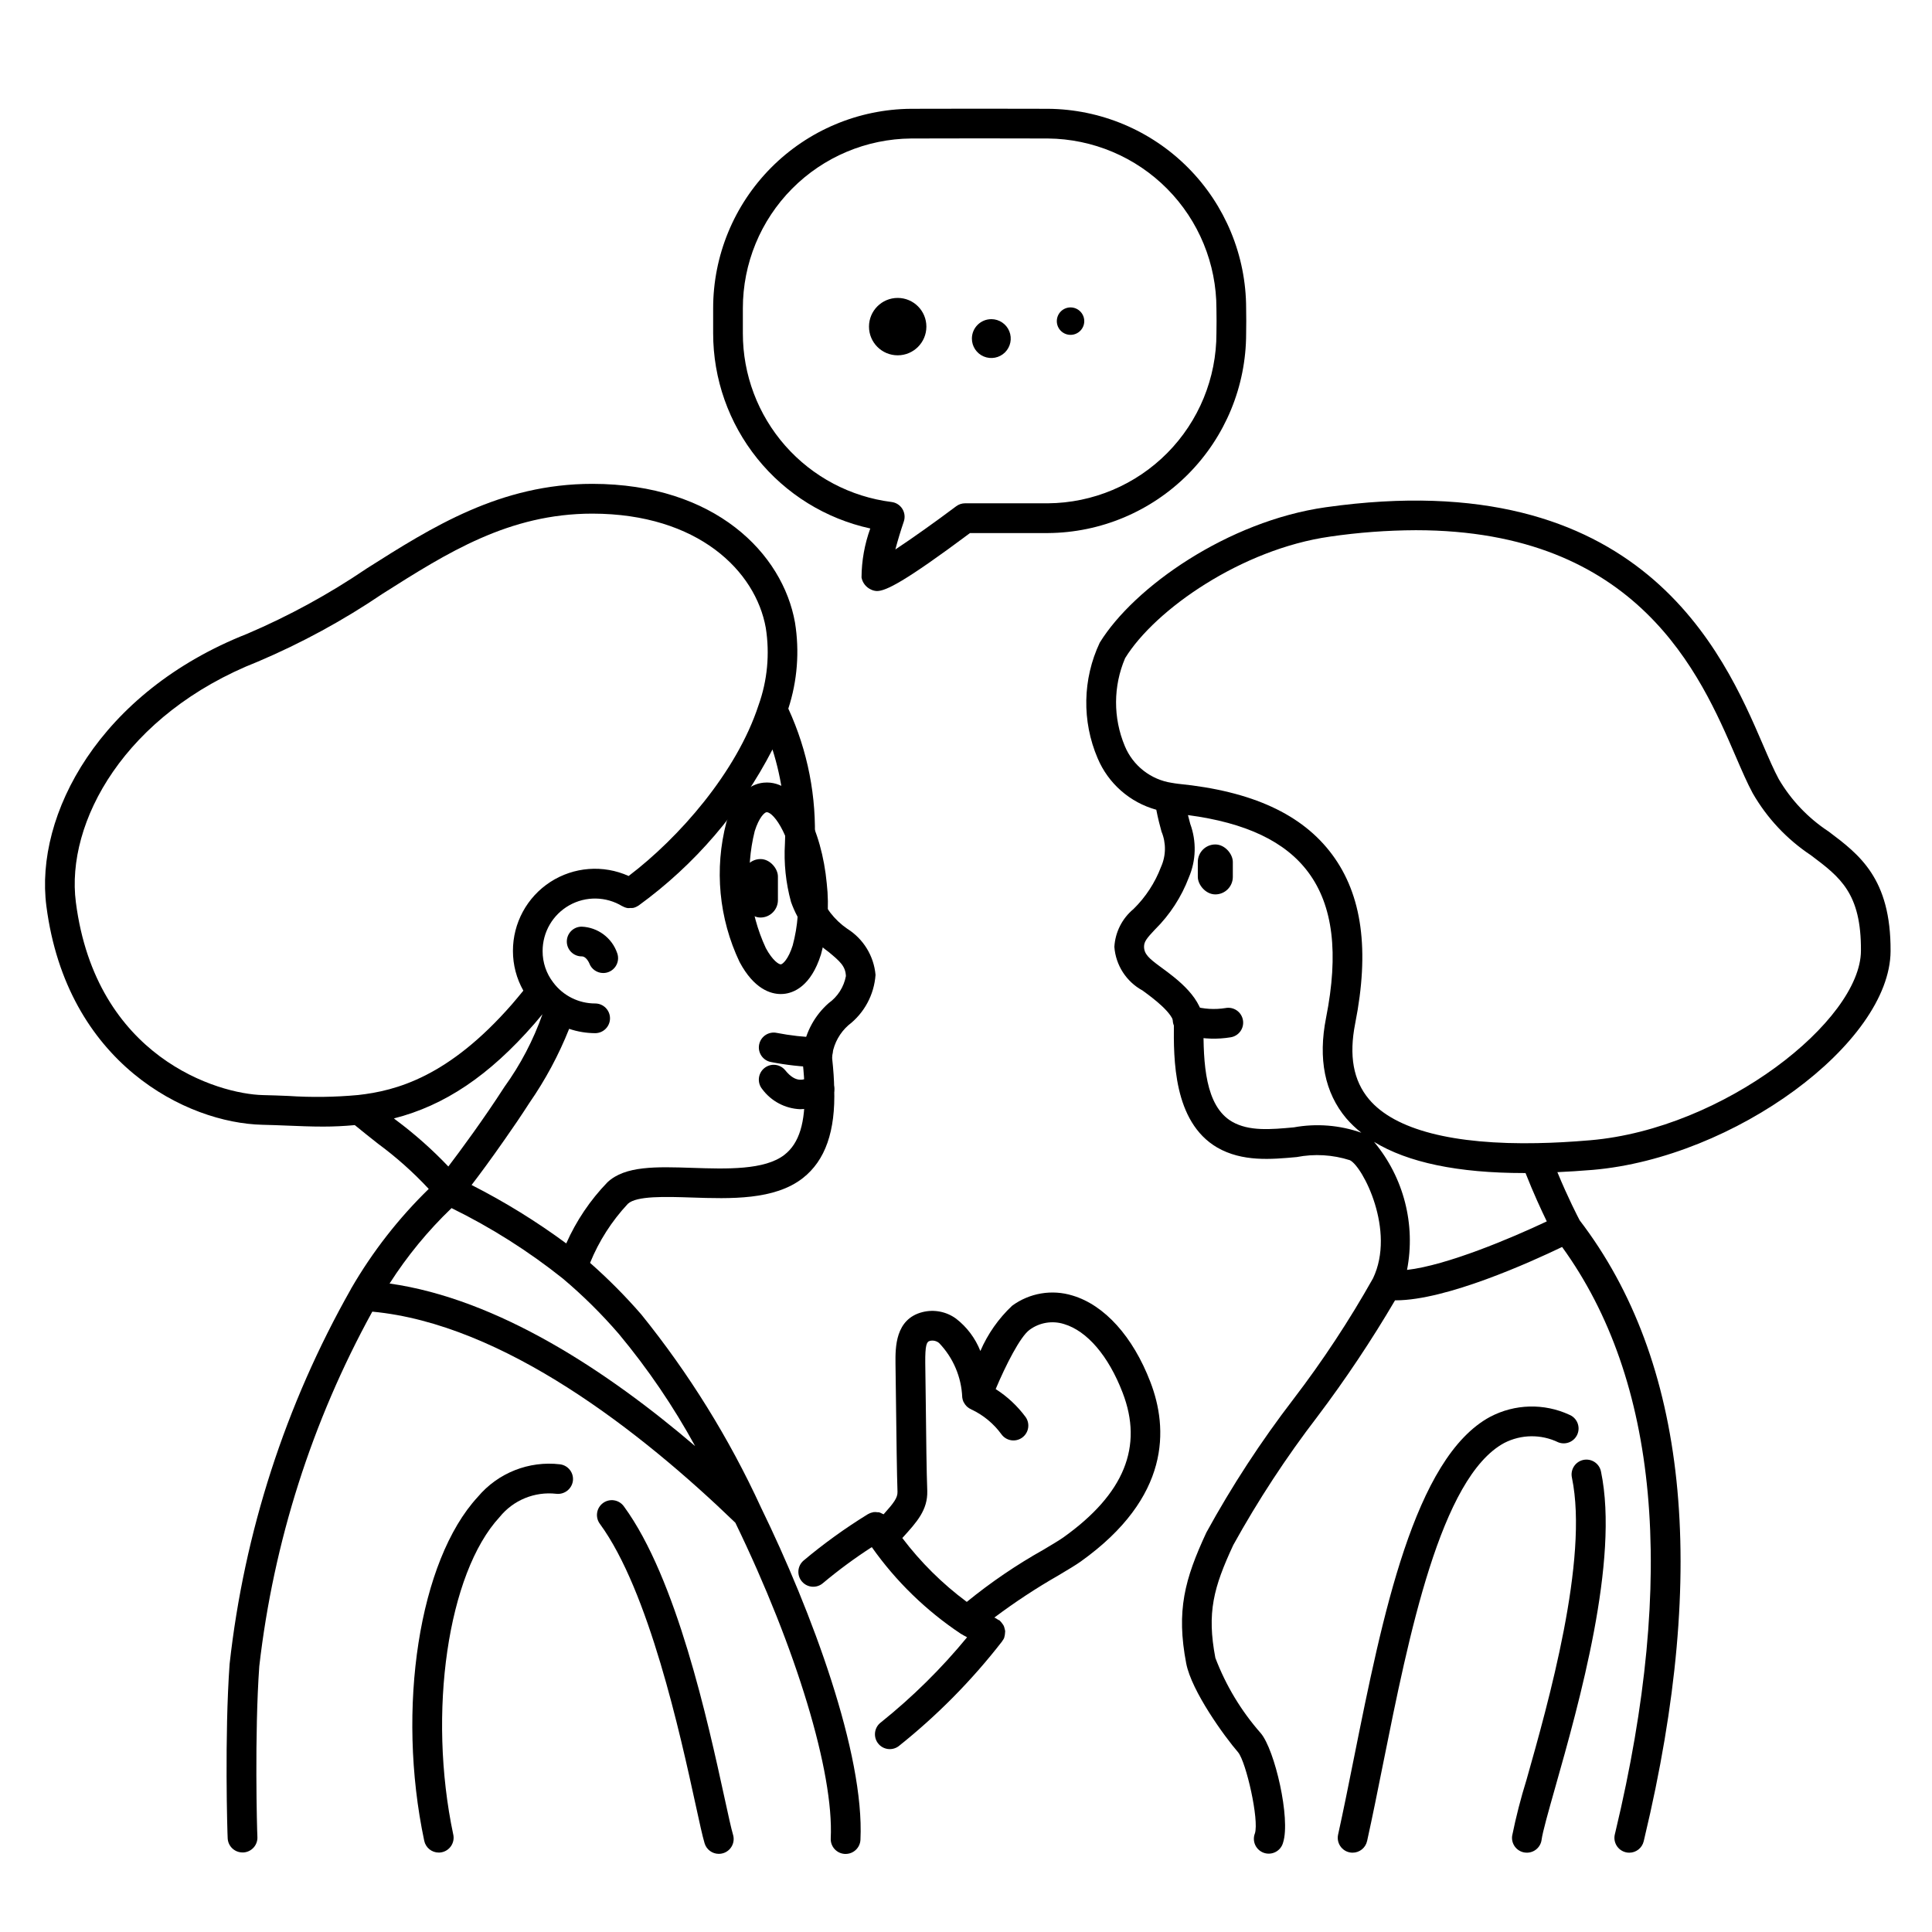 <?xml version="1.0" encoding="UTF-8"?>
<!-- Uploaded to: ICON Repo, www.svgrepo.com, Generator: ICON Repo Mixer Tools -->
<svg fill="#000000" width="800px" height="800px" version="1.1" viewBox="144 144 512 512" xmlns="http://www.w3.org/2000/svg">
 <g>
  <path d="m427.82 225.47c1.961 0.062 3.519 1.672 3.519 3.633 0 1.965-1.559 3.57-3.519 3.637-0.984 0.031-1.938-0.336-2.648-1.023-0.707-0.684-1.105-1.625-1.105-2.613 0-0.984 0.398-1.926 1.105-2.613 0.711-0.684 1.664-1.055 2.648-1.02z"/>
  <path d="m406.73 228.58c2.082 0.008 3.957 1.27 4.742 3.199 0.789 1.926 0.34 4.141-1.141 5.606-1.48 1.469-3.699 1.895-5.621 1.09-1.918-0.809-3.164-2.695-3.148-4.777 0.02-2.84 2.328-5.125 5.168-5.117z"/>
  <path d="m389.5 230.56c0 4.199-3.402 7.602-7.602 7.602-4.203 0-7.606-3.402-7.606-7.602 0-4.203 3.402-7.606 7.606-7.606 4.199 0 7.602 3.402 7.602 7.606"/>
  <path d="m345.54 371.66c2.551 0 4.617 2.551 4.617 4.621v6.254c0 2.551-2.066 4.621-4.617 4.621s-4.617-2.551-4.617-4.621v-6.254c0-2.551 2.066-4.621 4.617-4.621z"/>
  <path d="m466.07 367.79h0.004c2.562 0 4.637 2.562 4.637 4.637v3.961c0 2.562-2.074 4.637-4.637 4.637h-0.004c-2.562 0-4.637-2.562-4.637-4.637v-3.961c0-2.562 2.074-4.637 4.637-4.637z"/>
  <path d="m260.27 634.95c-1.855 0-3.461-1.301-3.844-3.121-7.441-35.152-1.344-74.328 14.188-91.129 5.352-6.371 13.551-9.621 21.812-8.641 1.039 0.137 1.977 0.676 2.613 1.508 0.637 0.828 0.918 1.875 0.781 2.91-0.309 2.141-2.266 3.644-4.414 3.391-5.731-0.648-11.395 1.684-15.012 6.176-13.73 14.848-19.121 51.812-12.27 84.156h0.004c0.215 1.023 0.016 2.086-0.555 2.961-0.57 0.875-1.465 1.488-2.484 1.703-0.27 0.059-0.543 0.09-0.82 0.086z"/>
  <path d="m334.49 635.29c-1.742 0-3.277-1.148-3.769-2.816-0.574-1.926-1.34-5.449-2.402-10.324-4.008-18.355-12.332-56.543-25.32-74.277-0.637-0.84-0.91-1.902-0.758-2.945 0.148-1.047 0.715-1.984 1.566-2.609 0.852-0.625 1.918-0.879 2.957-0.711 1.043 0.172 1.973 0.75 2.582 1.613 13.977 19.074 22.227 56.922 26.664 77.254 0.988 4.535 1.766 8.113 2.254 9.758v-0.004c0.297 1 0.188 2.078-0.309 2.996-0.496 0.922-1.34 1.602-2.34 1.902-0.367 0.109-0.746 0.164-1.125 0.164z"/>
  <path d="m448.85 510.21c-4.609-12-12.117-20.336-20.609-22.875-5.461-1.688-11.402-0.688-16.012 2.695-3.598 3.383-6.465 7.469-8.422 12.004-1.336-3.387-3.562-6.356-6.441-8.578-2.551-1.867-5.797-2.504-8.863-1.746-7.297 1.828-7.223 9.445-7.188 13.582l0.137 10.504c0.113 9.266 0.23 18.848 0.395 23.551 0.047 1.574-0.949 2.91-3.68 5.953-0.121-0.074-0.266-0.105-0.395-0.168h0.004c-0.27-0.156-0.559-0.281-0.855-0.367-0.117-0.008-0.238-0.008-0.355 0-0.379-0.066-0.77-0.074-1.152-0.027-0.055 0-0.105 0.051-0.16 0.062-0.453 0.086-0.891 0.254-1.285 0.492-5.981 3.684-11.688 7.797-17.066 12.316-0.781 0.691-1.258 1.668-1.32 2.711-0.062 1.043 0.289 2.07 0.984 2.852 1.441 1.633 3.934 1.785 5.562 0.34 4.102-3.434 8.414-6.613 12.906-9.512 6.367 9.031 14.352 16.805 23.547 22.934 0.539 0.34 1.137 0.641 1.707 0.961-6.809 8.285-14.461 15.836-22.828 22.543-0.84 0.621-1.395 1.551-1.547 2.582-0.152 1.035 0.109 2.086 0.73 2.922 1.297 1.746 3.762 2.113 5.508 0.816 10.191-8.121 19.379-17.426 27.371-27.715l0.039-0.047c0.031-0.035 0.035-0.086 0.062-0.125 0.207-0.262 0.379-0.547 0.508-0.852 0.027-0.07 0-0.141 0.039-0.211 0.082-0.266 0.129-0.535 0.152-0.812 0.039-0.23 0.059-0.469 0.059-0.703-0.031-0.25-0.086-0.492-0.16-0.734-0.051-0.242-0.125-0.48-0.223-0.711-0.113-0.207-0.246-0.406-0.395-0.59-0.152-0.227-0.324-0.438-0.523-0.625-0.055-0.047-0.078-0.117-0.137-0.164v-0.004c-0.16-0.098-0.332-0.184-0.504-0.258-0.152-0.117-0.309-0.219-0.477-0.312-0.16-0.066-0.293-0.16-0.453-0.227 5.426-4.07 11.094-7.801 16.98-11.168 2.641-1.574 4.723-2.82 5.926-3.688 23.855-17.043 23.184-35.285 18.434-47.602zm-22.992 41.18c-0.938 0.676-2.996 1.906-5.375 3.328h-0.004c-7.141 4.008-13.922 8.625-20.27 13.801-6.469-4.805-12.223-10.5-17.086-16.926l0.152-0.168c3.691-4.066 6.613-7.273 6.461-12.344-0.18-4.629-0.301-14.168-0.395-23.375l-0.137-10.5c-0.043-4.723 0.359-5.637 1.203-5.844v-0.004c0.859-0.219 1.773-0.012 2.457 0.551 3.742 3.894 5.926 9.023 6.141 14.422 0.047 0.391 0.152 0.773 0.309 1.133 0.027 0.062 0.074 0.117 0.105 0.18h0.004c0.172 0.344 0.391 0.656 0.656 0.934 0.09 0.094 0.184 0.18 0.285 0.273h-0.004c0.309 0.262 0.652 0.48 1.023 0.641 0.047 0.023 0.082 0.066 0.129 0.086h0.043l0.051 0.027h0.004c3.074 1.484 5.738 3.699 7.754 6.457 1.25 1.777 3.707 2.203 5.484 0.949 1.777-1.25 2.203-3.707 0.949-5.484-2.168-2.934-4.859-5.445-7.93-7.41 2.641-6.277 6.492-13.891 8.965-15.684v-0.004c2.629-1.949 6.031-2.523 9.152-1.539 6.129 1.836 11.785 8.449 15.516 18.164 5.535 14.324 0.422 26.855-15.645 38.336z"/>
  <path d="m502.46 634.98c-1.195 0.004-2.324-0.535-3.074-1.469-0.746-0.93-1.035-2.148-0.777-3.316 1.418-6.414 2.801-13.332 4.231-20.469 7.477-37.227 15.934-79.414 36.074-90.262l0.004 0.004c6.527-3.438 14.285-3.637 20.984-0.539 2 0.824 2.961 3.109 2.148 5.113-0.812 2.008-3.09 2.981-5.102 2.184-4.527-2.191-9.824-2.129-14.301 0.172-16.883 9.094-25.312 51.113-32.086 84.875-1.438 7.176-2.832 14.141-4.262 20.605h-0.004c-0.391 1.809-1.988 3.098-3.836 3.102z"/>
  <path d="m548.64 634.98c-0.176 0-0.355-0.012-0.531-0.035-1.035-0.137-1.973-0.684-2.606-1.512-0.633-0.832-0.91-1.879-0.77-2.914 1.016-5.008 2.285-9.961 3.805-14.84 5.777-20.422 16.531-58.426 12.043-80.062-0.23-1.031-0.043-2.109 0.531-3 0.57-0.887 1.477-1.512 2.512-1.727 1.031-0.211 2.109-0.004 2.988 0.586s1.48 1.504 1.676 2.543c4.883 23.523-5.793 61.258-12.176 83.801-1.766 6.238-3.289 11.629-3.578 13.75h0.004c-0.262 1.953-1.926 3.41-3.898 3.41z"/>
  <path d="m303.86 401.86c-1.66 0-3.137-1.039-3.703-2.598 0 0-0.746-1.816-2.012-1.816v0.004c-2.172 0-3.934-1.762-3.934-3.938 0-2.172 1.762-3.938 3.934-3.938 4.285 0.172 8.023 2.953 9.418 7.008 0.438 1.207 0.258 2.551-0.48 3.602-0.738 1.051-1.941 1.68-3.223 1.676z"/>
  <path d="m360.68 426.82h-0.066c-4.152-0.121-8.285-0.582-12.363-1.383-2.129-0.434-3.504-2.516-3.066-4.644 0.434-2.129 2.512-3.504 4.641-3.07 3.602 0.703 7.254 1.113 10.922 1.223 2.172 0.016 3.922 1.789 3.906 3.965-0.016 2.172-1.789 3.922-3.961 3.91z"/>
  <path d="m459.76 418.61c-0.695-0.145-1.383-0.324-2.059-0.539-1.047-0.285-1.934-0.988-2.445-1.945-0.516-0.961-0.605-2.086-0.258-3.117s1.105-1.871 2.094-2.32c0.988-0.453 2.121-0.473 3.125-0.062 2.769 0.793 5.676 0.973 8.523 0.523 1.035-0.207 2.113 0.012 2.988 0.605s1.473 1.516 1.66 2.559c0.188 1.039-0.051 2.113-0.664 2.977-0.613 0.859-1.547 1.441-2.594 1.605-3.441 0.566-6.961 0.469-10.371-0.285z"/>
  <path d="m356.04 437.95c-3.992-0.168-7.695-2.137-10.062-5.352-1.367-1.691-1.109-4.172 0.582-5.539 1.691-1.367 4.172-1.109 5.539 0.582 2.93 3.613 5.117 2.488 6.691 1.668 0.52-0.301 1.086-0.512 1.676-0.629 1.145-0.188 2.316 0.133 3.207 0.879 0.891 0.742 1.41 1.84 1.43 3 0.004 1.691-1.078 3.195-2.68 3.734-1.969 1.047-4.156 1.617-6.383 1.656z"/>
  <path d="m376.41 300.63c-0.547-0.016-1.086-0.148-1.574-0.391-1.316-0.586-2.262-1.781-2.523-3.199 0.027-4.43 0.812-8.82 2.32-12.988-11.805-2.578-22.367-9.113-29.941-18.523-7.574-9.41-11.703-21.129-11.699-33.207v-6.598c-0.012-13.957 5.5-27.348 15.328-37.258s23.176-15.531 37.129-15.633c12.105-0.039 24.18-0.039 36.289 0h0.004c13.953 0.113 27.301 5.734 37.133 15.637 9.832 9.906 15.355 23.293 15.363 37.246 0.043 2.207 0.043 4.445 0 6.691-0.004 13.957-5.527 27.344-15.363 37.246-9.836 9.898-23.188 15.512-37.141 15.613h-20.672c-17.414 12.992-22.324 15.363-24.652 15.363zm27.188-119.96c-6.035 0-12.07 0.012-18.105 0.031-11.879 0.094-23.234 4.879-31.594 13.312-8.363 8.434-13.047 19.832-13.035 31.707v6.598c-0.012 10.977 3.988 21.578 11.242 29.812 7.258 8.234 17.273 13.531 28.16 14.902 1.18 0.141 2.231 0.809 2.859 1.816 0.629 1.004 0.773 2.238 0.391 3.363-0.855 2.504-1.637 5.117-2.238 7.402 4.441-2.926 10.684-7.371 16.113-11.445 0.68-0.512 1.508-0.789 2.359-0.789h21.977c11.883-0.094 23.246-4.887 31.609-13.328 8.363-8.445 13.047-19.852 13.031-31.734 0.043-2.207 0.043-4.328 0-6.516 0.012-11.887-4.672-23.297-13.035-31.746-8.363-8.449-19.727-13.246-31.613-13.355-6.051-0.02-12.09-0.027-18.121-0.031z"/>
  <path d="m645.02 396.06c0.113-19.285-8.289-25.586-16.418-31.703-5.422-3.551-9.945-8.309-13.219-13.898-1.262-2.332-2.617-5.465-4.18-9.094-10.461-24.273-32.211-74.785-115.89-62.934-25.906 3.676-50.773 21.125-59.863 35.871l-0.004 0.004c-4.559 9.66-4.762 20.812-0.562 30.637 2.82 6.691 8.551 11.719 15.547 13.648 0.453 2.363 0.953 4.215 1.379 5.785v0.004c1.254 3.004 1.207 6.394-0.129 9.363-1.594 4.207-4.086 8.02-7.301 11.168-3.008 2.496-4.84 6.129-5.062 10.027 0.363 4.875 3.18 9.23 7.477 11.562l0.367 0.273c2.176 1.594 7.953 5.832 7.93 8.66-0.074 9.023-0.211 25.828 11.469 32.668 6.691 3.852 14.336 3.148 21.07 2.535 4.699-0.914 9.551-0.629 14.109 0.832 3.371 1.621 12.203 18.645 6.102 31.348h-0.004c-6.269 11.141-13.312 21.828-21.078 31.984-8.578 11.168-16.289 22.98-23.059 35.328-5.754 12.375-8.02 20.723-5.336 34.727 1.434 7.324 10.059 19.258 13.777 23.562 2.129 2.66 5.57 17.883 4.422 21.457h-0.004c-0.395 1.008-0.355 2.137 0.109 3.117 0.469 0.98 1.316 1.723 2.348 2.059 1.031 0.332 2.156 0.223 3.106-0.301 0.953-0.523 1.645-1.414 1.914-2.465 2.023-6.297-2.203-24.633-5.934-28.984-5.168-5.871-9.238-12.625-12.016-19.938-2.297-12.016-0.484-18.66 4.746-29.914 6.582-11.895 14.039-23.277 22.316-34.059 7.434-9.859 14.297-20.141 20.551-30.789h0.191c13.363 0 35.684-10.102 44.082-14.141 25.496 35.211 30.309 87.254 14.168 154.86l-0.199 0.836v-0.004c-0.492 2.109 0.812 4.219 2.918 4.723 0.301 0.074 0.605 0.113 0.914 0.109 1.82 0 3.402-1.25 3.824-3.019l0.195-0.836c17.078-71.461 11.293-126.54-17.168-163.74-0.438-0.832-3.074-5.902-5.902-12.754 2.879-0.129 5.934-0.324 9.391-0.605 37.453-3.215 78.77-33.57 78.91-57.973zm-158.13 46.699c-6.102 0.562-11.871 1.098-16.398-1.512-7.125-4.156-7.633-15.484-7.547-25.77 0.059-6.84-6.953-11.984-11.137-15.051l-0.367-0.27c-2.949-2.168-4.238-3.324-4.258-5.262 0-1.363 0.715-2.242 2.938-4.609l0.004 0.004c3.918-3.891 6.961-8.574 8.922-13.738 1.941-4.519 2.074-9.613 0.375-14.23-0.191-0.719-0.395-1.5-0.602-2.316 15.328 2.027 25.828 6.984 31.91 15.188 6.547 8.824 8.082 21.426 4.691 38.523-2.156 10.891-0.359 19.855 5.348 26.652v-0.004c1.207 1.402 2.547 2.68 4.004 3.82-5.734-2.023-11.898-2.512-17.883-1.426zm29.984 37.785v0.004c2.34-12.055-0.871-24.523-8.742-33.945 8.953 5.484 22.254 8.266 39.754 8.266h0.395c2.082 5.293 4.188 9.84 5.633 12.812-9.41 4.445-26.461 11.652-37.039 12.859zm34.762-33.605c-22.527 0.461-38.027-3.523-44.844-11.637-4.152-4.949-5.344-11.504-3.652-20.074 3.84-19.398 1.852-34.031-6.09-44.742-7.938-10.711-21.254-16.824-40.773-18.766-0.543-0.07-1.09-0.133-1.703-0.254v0.004c-5.594-0.836-10.34-4.547-12.496-9.773-3.113-7.457-3.082-15.852 0.09-23.281 7.949-12.914 30.957-28.898 54.262-32.203v-0.004c7.539-1.098 15.148-1.668 22.766-1.699 58.941 0 75.465 38.312 84.793 59.957 1.641 3.801 3.059 7.086 4.488 9.727 3.793 6.602 9.07 12.23 15.414 16.441 7.762 5.832 13.383 10.047 13.277 25.363-0.105 18.422-36.277 47.141-71.73 50.18-5.316 0.449-9.699 0.684-13.801 0.754z"/>
  <path d="m313.92 492.31c-4.207-4.84-8.734-9.398-13.547-13.637 2.356-5.785 5.75-11.09 10.016-15.648 2.281-2.152 10.039-1.895 16.875-1.672 10.316 0.344 22.004 0.723 29.492-5.148 5.965-4.664 8.688-12.441 8.316-23.715-0.035-2.363-0.203-4.84-0.527-7.871v-0.004c-0.055-0.43-0.043-0.867 0.031-1.293 0.512-2.957 2.016-5.652 4.266-7.637 4.199-3.211 6.816-8.07 7.184-13.344-0.449-5.012-3.215-9.523-7.477-12.199-3.434-2.359-6.039-5.731-7.457-9.645-1.082-4.231-1.488-8.605-1.203-12.961 0.562-12.301-1.828-24.559-6.977-35.742 2.398-7.363 3.004-15.188 1.766-22.832-3.254-18.25-21.109-36.691-53.672-36.738-24.438 0-42.453 11.414-59.871 22.457v0.004c-9.961 6.758-20.547 12.543-31.617 17.27-39.129 15.414-56.391 47.977-53.223 72.195 5.402 41.66 37.18 57.465 57.234 57.926 2.176 0.043 4.352 0.133 6.543 0.219 3.148 0.129 6.344 0.262 9.598 0.262 2.754 0 5.535-0.133 8.352-0.395 2.078 1.707 4.133 3.336 6.133 4.91h-0.004c4.856 3.57 9.363 7.59 13.469 12-8 7.793-14.898 16.641-20.5 26.301-0.051 0.082-0.094 0.168-0.145 0.25v0.031c-17.328 30.598-28.258 64.391-32.129 99.34-1.363 18.984-0.598 44.91-0.504 46.273v-0.004c0.148 2.062 1.867 3.66 3.934 3.652h0.266c2.168-0.141 3.809-2.012 3.668-4.18-0.098-1.594-0.789-27.133 0.504-45.18 3.789-32.969 13.961-64.879 29.949-93.957 34.809 3.242 71.309 31.906 96.215 55.945 16.199 33.414 26.117 66.191 25.277 83.645-0.051 1.043 0.316 2.062 1.02 2.836 0.703 0.773 1.68 1.234 2.723 1.285h0.195c2.102 0.004 3.836-1.648 3.934-3.746 1.094-22.801-12.902-60.457-26.371-88.09-8.414-18.305-19.074-35.492-31.734-51.164zm38.098-124.79v0.004c-0.316 5.211 0.227 10.438 1.602 15.473 1.867 5.32 5.328 9.941 9.91 13.227 3.148 2.594 4.535 3.852 4.644 6.445v0.004c-0.539 2.891-2.18 5.461-4.574 7.172-3.641 3.207-6.043 7.582-6.801 12.375-0.184 1.086-0.211 2.195-0.078 3.293 0.297 2.754 0.449 5.012 0.484 7.188 0.289 8.77-1.398 14.273-5.301 17.32-5.242 4.109-15.414 3.773-24.383 3.477-9.586-0.316-17.871-0.59-22.543 3.824-4.566 4.715-8.262 10.199-10.918 16.199-7.922-5.844-16.312-11.023-25.086-15.484 1.969-2.555 5.207-6.93 8.773-12.051 2.164-3.07 4.41-6.375 6.535-9.684 4.25-6.129 7.789-12.723 10.547-19.652 2.219 0.754 4.547 1.141 6.891 1.152 2.176 0 3.938-1.762 3.938-3.938 0-2.172-1.762-3.934-3.938-3.934-4.363 0.004-8.473-2.047-11.09-5.539-1.852-2.387-2.848-5.324-2.832-8.344-0.012-5.023 2.691-9.664 7.066-12.133 4.379-2.469 9.746-2.379 14.039 0.234h0.047c0.43 0.254 0.902 0.426 1.395 0.504 0.223 0.012 0.441 0.008 0.66-0.02 0.285 0.016 0.566 0.004 0.848-0.035 0.469-0.117 0.914-0.316 1.312-0.59 0.027 0 0.055 0 0.078-0.035 14.898-10.82 27.047-24.984 35.473-41.355 2.547 8.043 3.664 16.473 3.301 24.906zm-113.16 66.676c-6.141 0.566-12.312 0.648-18.465 0.238-2.242-0.09-4.481-0.18-6.691-0.223-11.988-0.277-44.27-9.988-49.594-51.078-2.754-21.188 12.926-49.914 48.293-63.82 11.539-4.902 22.574-10.91 32.953-17.941 17.23-10.922 33.508-21.254 55.656-21.254 28.004 0.043 43.246 15.219 45.93 30.262v-0.004c1.094 6.906 0.43 13.977-1.934 20.555-5.801 17.75-21.121 35.137-34.414 45.219l0.004-0.004c-6.738-3.031-14.551-2.434-20.75 1.582-6.195 4.019-9.93 10.91-9.91 18.297 0 3.68 0.949 7.301 2.758 10.504-1.027 1.262-2.043 2.488-3.031 3.629-16.738 19.16-30.582 22.91-40.805 24.039zm10.156 6.691-0.625-0.492c13.469-3.43 25.238-11.348 37.195-25.043 0.719-0.832 1.449-1.699 2.184-2.586l-0.004-0.004c-2.426 6.879-5.824 13.375-10.094 19.289-5.539 8.598-11.742 17-14.855 21.086v-0.004c-4.246-4.465-8.863-8.566-13.805-12.258zm-1.777 43.273h-0.004c4.664-7.297 10.18-14.012 16.434-20 10.477 5.133 20.363 11.395 29.488 18.668 5.336 4.496 10.305 9.414 14.859 14.699 7.68 9.227 14.445 19.176 20.207 29.707-23.23-19.855-52.254-39.02-80.988-43.09z"/>
  <path d="m350.92 407.43c-2.676 0-7.086-1.305-10.91-8.465h-0.004c-5.5-11.562-6.742-24.699-3.496-37.086 2.684-8.551 7.348-10.234 9.891-10.465 9.258-0.879 15.387 12.754 16.695 26.668v-0.004c0.711 6.324 0.195 12.723-1.527 18.852-2.684 8.551-7.348 10.234-9.887 10.465-0.234 0.023-0.492 0.035-0.762 0.035zm-3.711-48.184h-0.074c-0.52 0.051-1.969 1.336-3.121 4.992v-0.004c-2.598 10.367-1.566 21.309 2.93 31 1.816 3.379 3.508 4.383 4 4.328 0.492-0.055 1.969-1.336 3.121-4.992v0.004c1.383-5.125 1.781-10.469 1.18-15.742-1.203-12.941-6.172-19.586-8.039-19.586z"/>
 </g>
</svg>